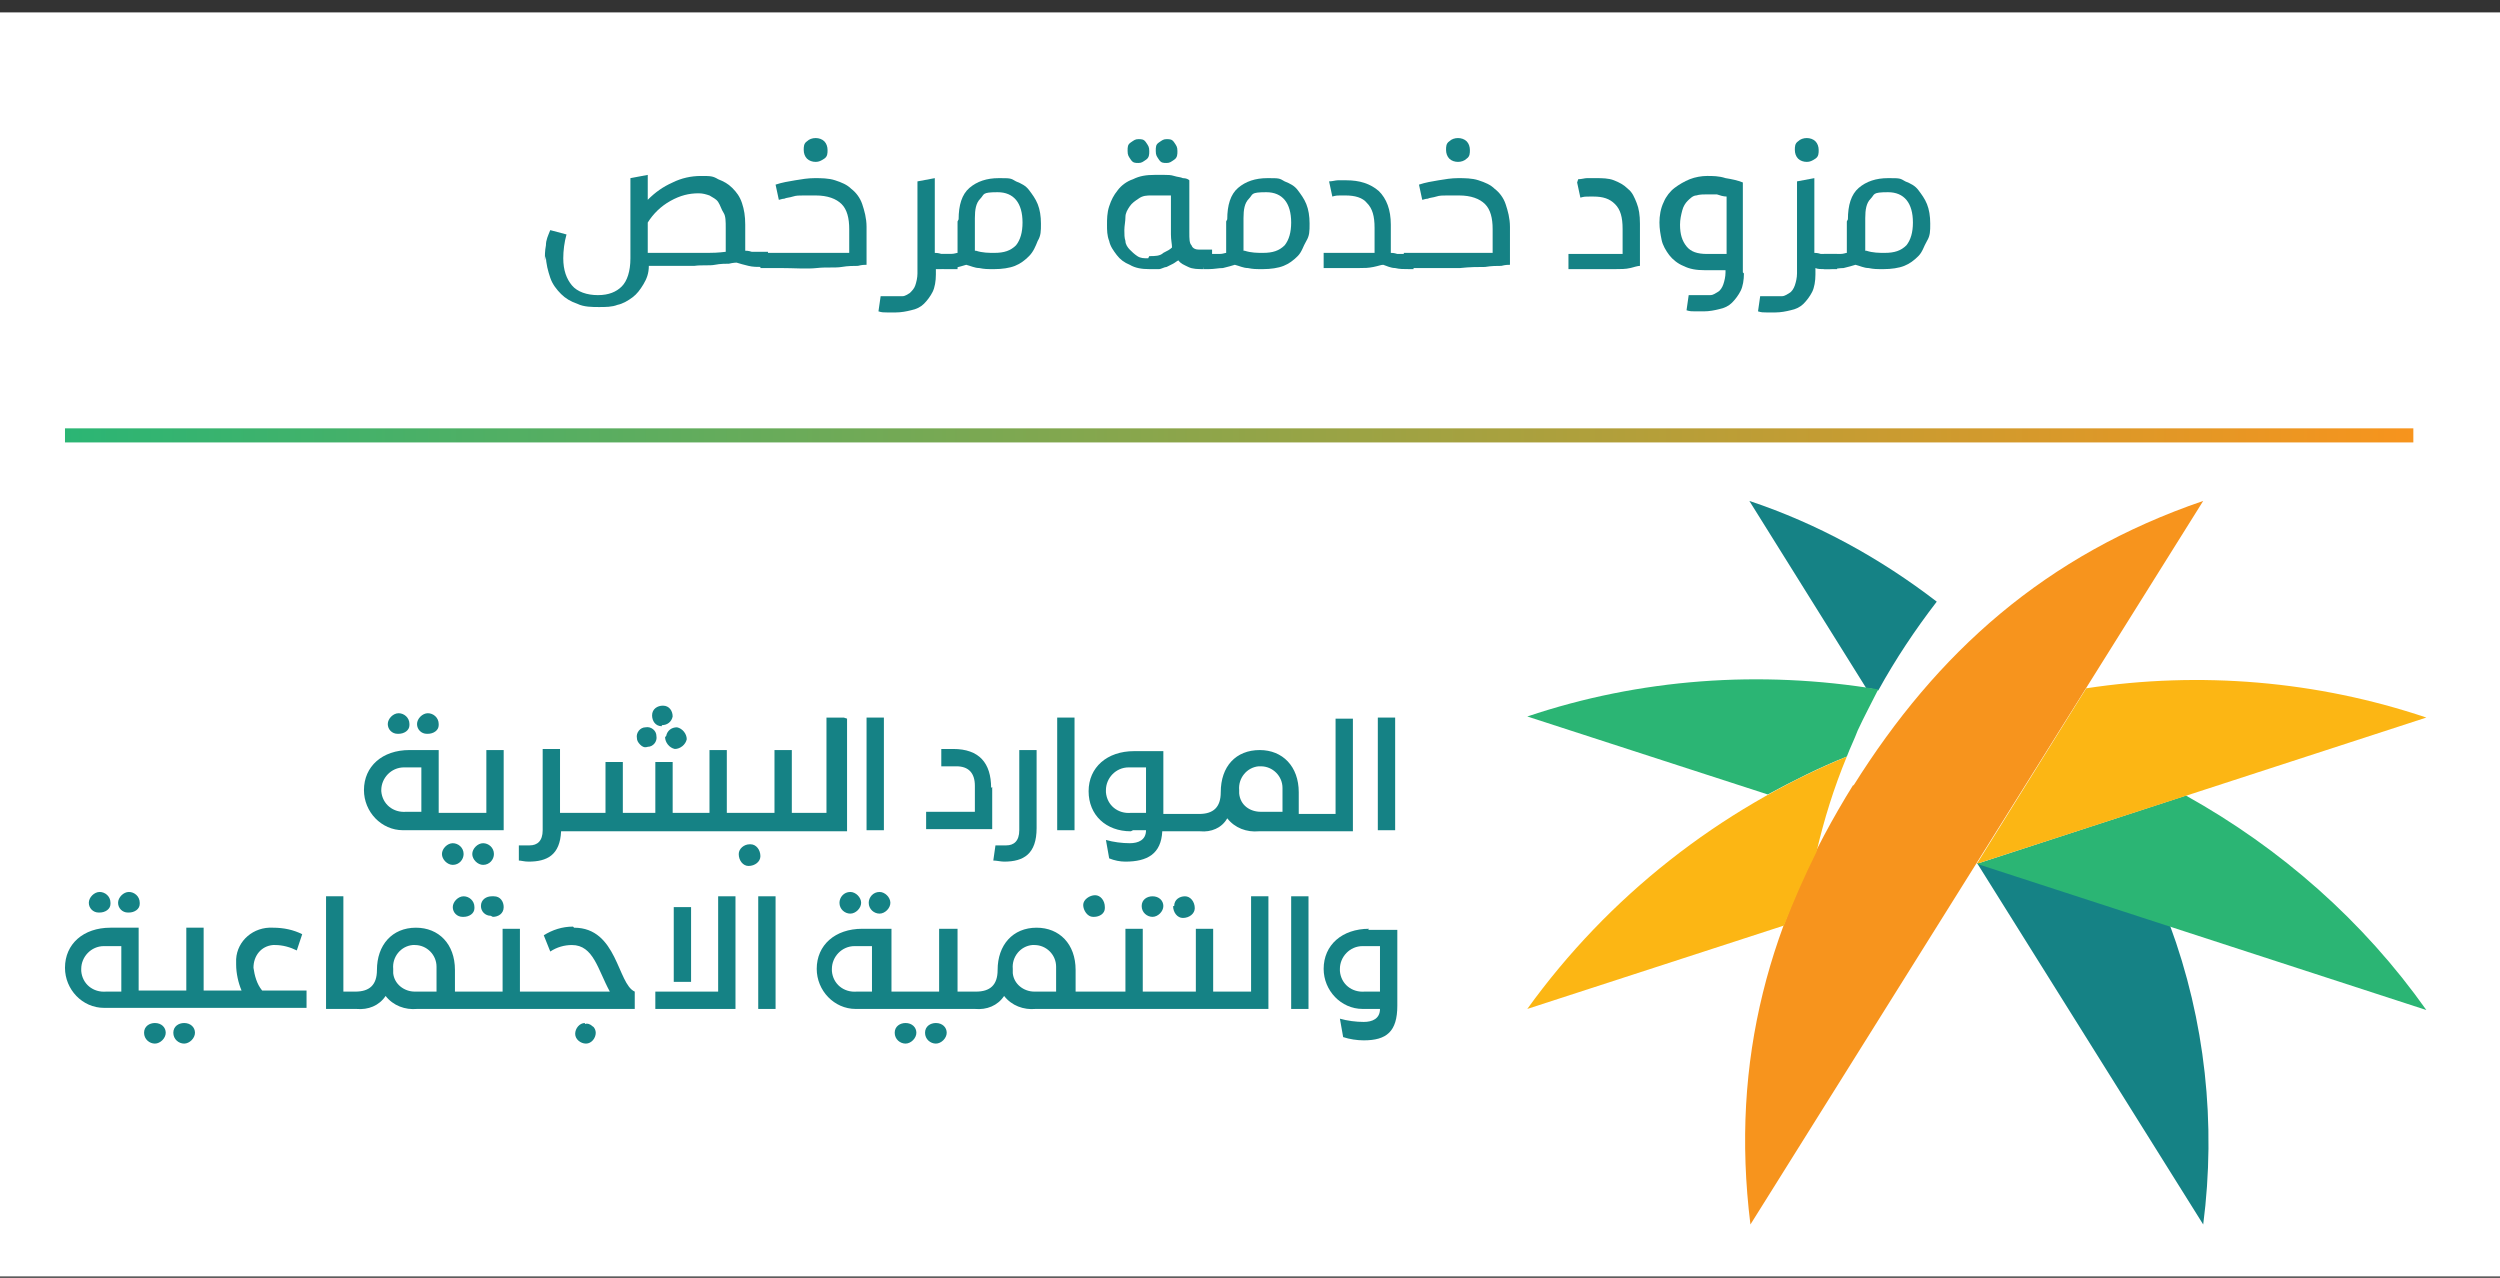 <svg width="180" height="92" viewBox="0 0 180 92" fill="none" xmlns="http://www.w3.org/2000/svg">
<rect x="0" y="0" width="180" height="92" fill="#333333" stroke="none"/>
<g clip-path="url(#clip0_322_12843)">
<path d="M180 0.893H0V91.907H180V0.893Z" fill="white"/>
<path d="M39.229 18.753C39.229 18.441 39.229 18.051 39.307 17.661C39.307 17.271 39.463 16.959 39.619 16.569L40.789 16.881C40.633 17.427 40.555 18.051 40.555 18.597C40.555 19.455 40.789 20.079 41.178 20.547C41.568 21.015 42.27 21.249 43.05 21.249C43.83 21.249 44.376 21.015 44.766 20.625C45.156 20.235 45.39 19.533 45.39 18.597V12.826L46.638 12.592V14.386C47.184 13.84 47.73 13.45 48.431 13.138C49.055 12.826 49.757 12.67 50.459 12.67C51.161 12.67 51.317 12.67 51.707 12.904C52.097 13.06 52.409 13.216 52.721 13.528C53.033 13.84 53.267 14.152 53.423 14.62C53.579 15.088 53.657 15.555 53.657 16.179V18.051C53.735 18.051 53.891 18.051 54.125 18.129C54.359 18.129 54.593 18.129 54.905 18.129H55.295V19.221H54.905C54.515 19.221 54.203 19.221 53.891 19.143C53.579 19.065 53.267 18.987 53.033 18.909C53.033 18.909 52.799 18.909 52.487 18.987C52.253 18.987 51.863 18.987 51.473 19.065C51.083 19.143 50.537 19.065 49.991 19.143C49.445 19.143 48.743 19.143 48.12 19.143H46.716C46.716 19.689 46.56 20.079 46.326 20.469C46.092 20.859 45.858 21.171 45.546 21.405C45.234 21.639 44.844 21.873 44.454 21.951C44.064 22.107 43.596 22.107 43.128 22.107C42.66 22.107 42.036 22.107 41.568 21.873C41.1 21.717 40.711 21.483 40.399 21.171C40.087 20.859 39.775 20.469 39.619 20.001C39.463 19.533 39.307 18.987 39.307 18.441L39.229 18.753ZM52.253 16.413C52.253 15.945 52.253 15.555 52.097 15.321C51.941 15.088 51.863 14.775 51.707 14.541C51.551 14.308 51.317 14.23 51.083 14.074C50.849 13.996 50.615 13.918 50.303 13.918C49.601 13.918 48.977 14.074 48.276 14.463C47.574 14.854 47.028 15.399 46.638 16.023V18.207H47.808C49.211 18.207 50.225 18.207 51.005 18.207C51.785 18.207 52.175 18.129 52.253 18.129V16.413Z" fill="#158285"/>
<path d="M62.392 19.065C62.236 19.065 62.08 19.065 61.768 19.143C61.456 19.143 61.066 19.143 60.598 19.221C60.13 19.299 59.506 19.221 58.804 19.299C58.102 19.377 57.166 19.299 56.153 19.299H54.749V18.207H56.309C57.166 18.207 57.868 18.207 58.414 18.207C58.96 18.207 59.506 18.207 59.896 18.207C60.286 18.207 60.598 18.207 60.754 18.207C60.988 18.207 61.066 18.207 61.144 18.207V16.491C61.144 15.711 60.988 15.087 60.598 14.697C60.208 14.307 59.584 14.073 58.726 14.073C57.868 14.073 58.18 14.073 57.868 14.073C57.556 14.073 57.322 14.073 57.089 14.151C56.855 14.229 56.62 14.229 56.465 14.307C56.309 14.307 56.153 14.385 56.075 14.385L55.841 13.293C56.309 13.137 56.776 13.059 57.245 12.982C57.712 12.903 58.18 12.826 58.648 12.826C59.116 12.826 59.662 12.826 60.13 12.982C60.598 13.137 60.988 13.293 61.3 13.605C61.612 13.839 61.924 14.229 62.08 14.697C62.236 15.165 62.392 15.711 62.392 16.335V19.143V19.065ZM57.868 10.798C57.868 10.564 57.868 10.33 58.102 10.174C58.258 10.018 58.492 9.94 58.726 9.94C58.96 9.94 59.194 10.018 59.35 10.174C59.506 10.33 59.584 10.564 59.584 10.798C59.584 11.032 59.584 11.266 59.35 11.422C59.116 11.578 58.96 11.656 58.726 11.656C58.492 11.656 58.258 11.578 58.102 11.422C57.946 11.266 57.868 11.032 57.868 10.798Z" fill="#158285"/>
<path d="M68.631 19.377C68.475 19.377 68.241 19.377 68.007 19.377C67.773 19.377 67.539 19.377 67.383 19.299V19.767C67.383 20.235 67.305 20.703 67.149 21.015C66.993 21.326 66.759 21.639 66.525 21.872C66.291 22.106 65.979 22.262 65.589 22.34C65.277 22.418 64.887 22.496 64.497 22.496C64.107 22.496 64.107 22.496 63.873 22.496C63.639 22.496 63.483 22.496 63.249 22.418L63.406 21.327C63.562 21.327 63.718 21.327 63.873 21.327C64.029 21.327 64.185 21.327 64.341 21.327C64.575 21.327 64.809 21.327 64.965 21.327C65.199 21.327 65.355 21.171 65.511 21.093C65.667 20.937 65.823 20.781 65.901 20.547C65.979 20.313 66.057 20.001 66.057 19.689V13.06L67.305 12.826V18.207C67.383 18.207 67.539 18.207 67.773 18.285C68.007 18.285 68.241 18.285 68.553 18.285H68.943V19.377H68.553H68.631Z" fill="#158285"/>
<path d="M69.021 15.789C69.021 14.775 69.255 13.995 69.801 13.528C70.347 13.06 71.048 12.826 71.906 12.826C72.764 12.826 72.764 12.826 73.154 13.06C73.544 13.216 73.856 13.372 74.09 13.684C74.324 13.995 74.558 14.307 74.714 14.697C74.87 15.087 74.948 15.555 74.948 16.101C74.948 16.647 74.948 16.959 74.714 17.349C74.558 17.739 74.402 18.129 74.09 18.441C73.778 18.753 73.466 18.987 73.076 19.143C72.686 19.299 72.14 19.377 71.594 19.377C71.048 19.377 70.892 19.377 70.502 19.299C70.191 19.299 69.879 19.143 69.567 19.065C69.333 19.143 69.021 19.221 68.709 19.299C68.397 19.299 68.085 19.377 67.695 19.377H67.305V18.285H67.695C67.929 18.285 68.241 18.285 68.475 18.285C68.709 18.285 68.865 18.207 68.943 18.207V15.945L69.021 15.789ZM70.269 18.051C70.737 18.207 71.204 18.207 71.594 18.207C72.296 18.207 72.764 18.051 73.154 17.661C73.466 17.271 73.622 16.725 73.622 16.023C73.622 14.619 72.998 13.839 71.828 13.839C70.659 13.839 70.892 13.995 70.581 14.307C70.269 14.619 70.191 15.087 70.191 15.711V18.051H70.269Z" fill="#158285"/>
<path d="M86.646 19.377C86.257 19.377 85.867 19.377 85.555 19.221C85.243 19.065 85.009 18.987 84.853 18.753C84.775 18.753 84.619 18.909 84.463 18.987C84.307 19.065 84.151 19.143 83.995 19.221C83.839 19.221 83.605 19.377 83.449 19.377C83.293 19.377 82.981 19.377 82.747 19.377C82.201 19.377 81.733 19.299 81.343 19.065C80.953 18.909 80.641 18.675 80.407 18.363C80.173 18.051 79.939 17.739 79.861 17.349C79.705 16.959 79.705 16.569 79.705 16.179C79.705 15.789 79.705 15.321 79.861 14.853C80.017 14.386 80.173 14.073 80.485 13.684C80.719 13.372 81.109 13.06 81.577 12.904C82.045 12.67 82.513 12.592 83.137 12.592C83.761 12.592 83.605 12.592 83.839 12.592C84.073 12.592 84.307 12.592 84.541 12.67C84.775 12.748 85.009 12.748 85.165 12.826C85.399 12.826 85.555 12.904 85.632 12.982V16.725C85.632 17.193 85.632 17.505 85.788 17.661C85.867 17.895 86.1 17.973 86.334 17.973H87.27V19.065H86.724L86.646 19.377ZM82.747 18.441C83.137 18.441 83.527 18.441 83.761 18.207C84.073 18.051 84.229 17.973 84.385 17.817C84.385 17.583 84.307 17.271 84.307 16.881V14.073C84.307 14.073 84.229 14.073 84.073 14.073C83.995 14.073 83.839 14.073 83.761 14.073C83.605 14.073 83.527 14.073 83.371 14.073C83.215 14.073 83.059 14.073 82.903 14.073C82.591 14.073 82.279 14.073 81.967 14.307C81.733 14.463 81.499 14.62 81.343 14.853C81.187 15.087 81.031 15.321 81.031 15.633C81.031 15.945 80.953 16.257 80.953 16.569C80.953 16.881 80.953 17.115 81.031 17.349C81.031 17.583 81.187 17.817 81.343 17.973C81.499 18.129 81.655 18.285 81.889 18.441C82.123 18.597 82.357 18.597 82.669 18.597L82.747 18.441ZM82.747 10.876C82.747 11.11 82.747 11.344 82.513 11.5C82.279 11.656 82.201 11.734 81.967 11.734C81.733 11.734 81.577 11.734 81.421 11.5C81.265 11.266 81.187 11.188 81.187 10.876C81.187 10.564 81.187 10.408 81.421 10.252C81.655 10.096 81.733 10.018 81.967 10.018C82.201 10.018 82.357 10.018 82.513 10.252C82.669 10.486 82.747 10.564 82.747 10.876ZM84.775 10.876C84.775 11.11 84.775 11.344 84.541 11.5C84.307 11.656 84.229 11.734 83.995 11.734C83.761 11.734 83.605 11.734 83.449 11.5C83.293 11.266 83.215 11.188 83.215 10.876C83.215 10.564 83.215 10.408 83.449 10.252C83.683 10.096 83.761 10.018 83.995 10.018C84.229 10.018 84.385 10.018 84.541 10.252C84.697 10.486 84.775 10.564 84.775 10.876Z" fill="#158285"/>
<path d="M88.362 15.789C88.362 14.775 88.596 13.995 89.142 13.528C89.688 13.06 90.39 12.826 91.248 12.826C92.106 12.826 92.106 12.826 92.496 13.06C92.886 13.216 93.198 13.372 93.432 13.684C93.666 13.995 93.9 14.307 94.055 14.697C94.212 15.087 94.29 15.555 94.29 16.101C94.29 16.647 94.29 16.959 94.055 17.349C93.822 17.739 93.743 18.129 93.432 18.441C93.12 18.753 92.808 18.987 92.418 19.143C92.028 19.299 91.482 19.377 90.936 19.377C90.39 19.377 90.234 19.377 89.844 19.299C89.532 19.299 89.22 19.143 88.908 19.065C88.674 19.143 88.362 19.221 88.05 19.299C87.738 19.299 87.426 19.377 87.036 19.377H86.647V18.285H87.036C87.27 18.285 87.582 18.285 87.816 18.285C88.05 18.285 88.206 18.207 88.284 18.207V15.945L88.362 15.789ZM89.61 18.051C90.078 18.207 90.546 18.207 90.936 18.207C91.638 18.207 92.106 18.051 92.496 17.661C92.808 17.271 92.964 16.725 92.964 16.023C92.964 14.619 92.34 13.839 91.17 13.839C90 13.839 90.234 13.995 89.922 14.307C89.61 14.619 89.532 15.087 89.532 15.711V18.051H89.61Z" fill="#158285"/>
<path d="M101.464 19.377C101.074 19.377 100.762 19.377 100.451 19.299C100.139 19.299 99.827 19.143 99.593 19.065C99.437 19.065 99.281 19.143 98.891 19.221C98.501 19.299 98.267 19.299 97.877 19.299C97.487 19.299 97.175 19.299 96.785 19.299C96.473 19.299 96.161 19.299 96.005 19.299H95.303V18.207H96.395C96.551 18.207 96.785 18.207 97.019 18.207C97.253 18.207 97.565 18.207 97.877 18.207C98.189 18.207 98.423 18.207 98.579 18.207C98.813 18.207 98.891 18.207 98.969 18.207V16.413C98.969 15.555 98.813 15.009 98.423 14.619C98.111 14.229 97.565 14.073 96.863 14.073C96.161 14.073 96.239 14.073 95.927 14.151L95.693 13.059C95.927 13.059 96.161 12.981 96.317 12.981C96.551 12.981 96.707 12.981 96.941 12.981C97.877 12.981 98.657 13.215 99.281 13.761C99.827 14.307 100.139 15.087 100.139 16.179V18.207C100.217 18.207 100.373 18.207 100.607 18.285C100.84 18.285 101.074 18.285 101.386 18.285H101.776V19.377H101.386H101.464Z" fill="#158285"/>
<path d="M108.717 19.065C108.561 19.065 108.405 19.065 108.094 19.143C107.782 19.143 107.392 19.143 106.924 19.221C106.456 19.221 105.832 19.221 105.13 19.299C104.428 19.299 103.492 19.299 102.478 19.299H101.074V18.207H102.634C103.492 18.207 104.194 18.207 104.74 18.207C105.364 18.207 105.832 18.207 106.222 18.207C106.612 18.207 106.924 18.207 107.08 18.207C107.314 18.207 107.392 18.207 107.47 18.207V16.491C107.47 15.711 107.314 15.087 106.924 14.697C106.534 14.307 105.91 14.073 105.052 14.073C104.194 14.073 104.506 14.073 104.194 14.073C103.882 14.073 103.648 14.073 103.414 14.151C103.18 14.229 102.946 14.229 102.79 14.307C102.634 14.307 102.478 14.385 102.4 14.385L102.166 13.293C102.634 13.137 103.102 13.059 103.57 12.982C104.038 12.903 104.506 12.826 104.974 12.826C105.442 12.826 105.988 12.826 106.456 12.982C106.924 13.137 107.314 13.293 107.626 13.605C107.938 13.839 108.25 14.229 108.405 14.697C108.561 15.165 108.717 15.711 108.717 16.335V19.143V19.065ZM104.116 10.798C104.116 10.564 104.116 10.33 104.35 10.174C104.506 10.018 104.74 9.94 104.974 9.94C105.208 9.94 105.442 10.018 105.598 10.174C105.754 10.33 105.832 10.564 105.832 10.798C105.832 11.032 105.832 11.266 105.598 11.422C105.442 11.578 105.208 11.656 104.974 11.656C104.74 11.656 104.506 11.578 104.35 11.422C104.194 11.266 104.116 11.032 104.116 10.798Z" fill="#158285"/>
<path d="M113.631 12.904C113.865 12.904 114.099 12.826 114.255 12.826C114.489 12.826 114.645 12.826 114.879 12.826C115.347 12.826 115.815 12.826 116.205 12.982C116.594 13.138 116.906 13.294 117.218 13.606C117.53 13.839 117.686 14.229 117.842 14.619C117.998 15.009 118.076 15.477 118.076 16.101V19.143C117.92 19.143 117.686 19.221 117.374 19.299C117.062 19.377 116.672 19.377 116.283 19.377C115.893 19.377 115.425 19.377 114.957 19.377C114.489 19.377 114.021 19.377 113.475 19.377H112.929V18.285H113.787C114.099 18.285 114.489 18.285 114.801 18.285C115.113 18.285 115.425 18.285 115.737 18.285C116.049 18.285 116.283 18.285 116.438 18.285C116.594 18.285 116.75 18.285 116.828 18.285V16.491C116.828 15.633 116.672 15.087 116.283 14.697C115.893 14.307 115.425 14.152 114.723 14.152C114.021 14.152 114.099 14.152 113.787 14.229L113.553 13.138L113.631 12.904Z" fill="#158285"/>
<path d="M125.563 19.689C125.563 20.156 125.485 20.624 125.329 20.936C125.173 21.248 124.939 21.56 124.705 21.794C124.471 22.028 124.159 22.184 123.769 22.262C123.457 22.34 123.068 22.418 122.678 22.418C122.288 22.418 122.288 22.418 122.054 22.418C121.82 22.418 121.664 22.418 121.43 22.34L121.586 21.248C121.742 21.248 121.898 21.248 122.054 21.248C122.21 21.248 122.366 21.248 122.522 21.248C122.756 21.248 122.99 21.248 123.145 21.248C123.379 21.248 123.535 21.092 123.691 21.014C123.847 20.936 124.003 20.702 124.081 20.468C124.159 20.234 124.237 19.922 124.237 19.61V19.454H122.756C122.132 19.454 121.664 19.377 121.196 19.143C120.806 18.987 120.416 18.675 120.182 18.363C119.948 18.051 119.714 17.661 119.636 17.271C119.558 16.881 119.48 16.491 119.48 16.023C119.48 15.555 119.558 15.009 119.792 14.541C119.948 14.151 120.26 13.761 120.572 13.527C120.884 13.293 121.274 13.059 121.664 12.903C122.054 12.747 122.522 12.669 122.912 12.669C123.301 12.669 123.769 12.669 124.237 12.825C124.705 12.903 125.095 12.981 125.485 13.137V19.61L125.563 19.689ZM124.315 14.151C124.081 14.151 123.847 14.073 123.613 13.995C123.379 13.995 123.145 13.995 122.912 13.995C122.678 13.995 122.366 13.995 122.132 14.073C121.898 14.073 121.664 14.307 121.508 14.463C121.352 14.619 121.196 14.853 121.118 15.165C121.04 15.477 120.962 15.789 120.962 16.179C120.962 16.881 121.118 17.349 121.43 17.739C121.742 18.129 122.21 18.285 122.912 18.285H124.315V14.151Z" fill="#158285"/>
<path d="M131.958 19.377C131.802 19.377 131.568 19.377 131.335 19.377C131.101 19.377 130.867 19.377 130.711 19.299V19.767C130.711 20.235 130.633 20.703 130.477 21.015C130.321 21.326 130.087 21.638 129.853 21.872C129.619 22.106 129.307 22.262 128.917 22.34C128.605 22.418 128.215 22.496 127.825 22.496C127.435 22.496 127.435 22.496 127.201 22.496C126.967 22.496 126.811 22.496 126.577 22.418L126.733 21.326C126.889 21.326 127.045 21.326 127.201 21.326C127.357 21.326 127.513 21.326 127.669 21.326C127.903 21.326 128.137 21.326 128.293 21.326C128.527 21.326 128.683 21.17 128.839 21.093C128.995 21.015 129.151 20.78 129.229 20.547C129.307 20.313 129.385 20.001 129.385 19.689V13.059L130.633 12.826V18.207C130.711 18.207 130.867 18.207 131.101 18.285C131.335 18.285 131.568 18.285 131.88 18.285H132.27V19.377H131.88H131.958ZM129.229 10.798C129.229 10.564 129.229 10.33 129.463 10.174C129.619 10.018 129.853 9.94 130.087 9.94C130.321 9.94 130.555 10.018 130.711 10.174C130.867 10.33 130.945 10.564 130.945 10.798C130.945 11.032 130.945 11.266 130.711 11.422C130.477 11.578 130.321 11.656 130.087 11.656C129.853 11.656 129.619 11.578 129.463 11.422C129.307 11.266 129.229 11.032 129.229 10.798Z" fill="#158285"/>
<path d="M133.05 15.789C133.05 14.775 133.284 13.995 133.83 13.528C134.376 13.06 135.078 12.826 135.936 12.826C136.794 12.826 136.794 12.826 137.184 13.06C137.574 13.216 137.886 13.372 138.12 13.684C138.354 13.995 138.588 14.307 138.743 14.697C138.899 15.087 138.977 15.555 138.977 16.101C138.977 16.647 138.977 16.959 138.743 17.349C138.51 17.739 138.432 18.129 138.12 18.441C137.808 18.753 137.496 18.987 137.106 19.143C136.716 19.299 136.17 19.377 135.624 19.377C135.078 19.377 134.922 19.377 134.532 19.299C134.22 19.299 133.908 19.143 133.596 19.065C133.362 19.143 133.05 19.221 132.738 19.299C132.426 19.299 132.114 19.377 131.724 19.377H131.334V18.285H131.724C131.958 18.285 132.27 18.285 132.504 18.285C132.738 18.285 132.894 18.207 132.972 18.207V15.945L133.05 15.789ZM134.376 18.051C134.844 18.207 135.312 18.207 135.702 18.207C136.404 18.207 136.872 18.051 137.262 17.661C137.574 17.271 137.73 16.725 137.73 16.023C137.73 14.619 137.106 13.839 135.936 13.839C134.766 13.839 135 13.995 134.688 14.307C134.376 14.619 134.298 15.087 134.298 15.711V18.051H134.376Z" fill="#158285"/>
<path d="M173.761 30.841H4.679V31.855H173.761V30.841Z" fill="url(#paint0_linear_322_12843)"/>
<path d="M7.175 65.703C7.565 65.703 7.955 65.469 7.955 65.079C7.955 65.079 7.955 65.079 7.955 65.001C7.955 64.533 7.565 64.221 7.175 64.221C6.785 64.221 6.395 64.611 6.395 65.001C6.395 65.391 6.707 65.703 7.097 65.703H7.175Z" fill="#158285"/>
<path d="M9.281 65.703C9.671 65.703 10.061 65.469 10.061 65.079C10.061 65.079 10.061 65.079 10.061 65.001C10.061 64.533 9.671 64.221 9.281 64.221C8.891 64.221 8.501 64.611 8.501 65.001C8.501 65.391 8.813 65.703 9.203 65.703H9.281Z" fill="#158285"/>
<path d="M11.153 73.657C10.763 73.657 10.373 73.891 10.373 74.359C10.373 74.827 10.763 75.139 11.153 75.139C11.543 75.139 11.933 74.749 11.933 74.359C11.933 73.969 11.621 73.657 11.153 73.657Z" fill="#158285"/>
<path d="M13.258 73.657C12.868 73.657 12.479 73.891 12.479 74.359C12.479 74.827 12.868 75.139 13.258 75.139C13.648 75.139 14.038 74.749 14.038 74.359C14.038 73.969 13.726 73.657 13.258 73.657Z" fill="#158285"/>
<path d="M18.25 69.68C18.25 68.822 18.796 68.12 19.653 68.042H19.809C20.355 68.042 20.901 68.198 21.369 68.432L21.759 67.262C21.135 66.95 20.433 66.794 19.653 66.794C18.25 66.716 17.08 67.73 17.002 69.056C17.002 69.212 17.002 69.29 17.002 69.446C17.002 70.07 17.158 70.772 17.392 71.318H14.662V66.794H13.414V71.318H9.983V66.794H7.955C6.005 66.794 4.679 67.964 4.679 69.68C4.679 71.24 5.927 72.566 7.487 72.566C7.565 72.566 7.643 72.566 7.799 72.566H22.071V71.318H18.874C18.484 70.85 18.328 70.226 18.25 69.68ZM8.735 71.396H7.643C6.707 71.474 5.927 70.85 5.849 69.914C5.849 69.914 5.849 69.836 5.849 69.758C5.849 68.9 6.551 68.12 7.487 68.12C7.487 68.12 7.565 68.12 7.643 68.12H8.735V71.318V71.396Z" fill="#158285"/>
<path d="M33.38 66.014C33.77 66.014 34.159 65.781 34.159 65.391C34.159 65.391 34.159 65.391 34.159 65.313C34.159 64.845 33.77 64.533 33.38 64.533C32.99 64.533 32.6 64.923 32.6 65.313C32.6 65.703 32.912 66.014 33.301 66.014H33.38Z" fill="#158285"/>
<path d="M35.485 66.014C35.875 66.014 36.265 65.781 36.265 65.313C36.265 64.923 36.031 64.533 35.563 64.533C35.563 64.533 35.485 64.533 35.407 64.533C35.017 64.533 34.627 64.767 34.627 65.235C34.627 65.625 34.939 65.936 35.329 65.936L35.485 66.014Z" fill="#158285"/>
<path d="M41.257 66.716C40.477 66.716 39.775 66.95 39.151 67.34L39.619 68.51C40.087 68.198 40.633 68.042 41.178 68.042C42.738 68.042 43.05 69.836 43.908 71.396H37.435V66.872H36.187V71.396H32.756V69.836C32.756 67.964 31.586 66.794 29.948 66.794C28.232 66.794 27.14 68.042 27.14 69.836C27.14 70.928 26.594 71.396 25.581 71.396H24.723V64.533H23.475V72.644H25.659C26.516 72.722 27.296 72.41 27.764 71.708C28.31 72.41 29.168 72.722 30.026 72.644H45.702V71.396C44.454 70.85 44.454 66.794 41.334 66.794L41.257 66.716ZM31.43 71.396H29.87C29.09 71.396 28.388 70.85 28.31 70.07C28.31 69.992 28.31 69.914 28.31 69.758C28.232 68.9 28.856 68.12 29.714 68.042C29.714 68.042 29.792 68.042 29.87 68.042C30.728 68.042 31.43 68.744 31.43 69.602V69.758V71.318V71.396Z" fill="#158285"/>
<path d="M42.114 73.657C41.725 73.657 41.413 74.047 41.413 74.437C41.413 74.827 41.803 75.139 42.193 75.139C42.582 75.139 42.894 74.749 42.894 74.359C42.894 74.203 42.816 73.969 42.66 73.891C42.505 73.735 42.27 73.657 42.114 73.735V73.657Z" fill="#158285"/>
<path d="M51.707 71.396H47.184V72.644H52.955V64.533H51.707V71.396Z" fill="#158285"/>
<path d="M49.757 65.312H48.51V70.694H49.757V65.312Z" fill="#158285"/>
<path d="M55.841 64.533H54.593V72.644H55.841V64.533Z" fill="#158285"/>
<path d="M60.442 65.001C60.442 65.469 60.832 65.781 61.222 65.781C61.612 65.781 62.002 65.391 62.002 65.001C62.002 64.611 61.612 64.221 61.222 64.221C60.754 64.221 60.442 64.611 60.442 65.001Z" fill="#158285"/>
<path d="M62.548 65.001C62.548 65.469 62.938 65.781 63.328 65.781C63.718 65.781 64.107 65.391 64.107 65.001C64.107 64.611 63.718 64.221 63.328 64.221C62.86 64.221 62.548 64.611 62.548 65.001Z" fill="#158285"/>
<path d="M65.199 73.657C64.809 73.657 64.419 73.891 64.419 74.359C64.419 74.827 64.809 75.139 65.199 75.139C65.589 75.139 65.979 74.749 65.979 74.359C65.979 73.969 65.667 73.657 65.199 73.657Z" fill="#158285"/>
<path d="M67.383 73.657C66.993 73.657 66.603 73.891 66.603 74.359C66.603 74.827 66.993 75.139 67.383 75.139C67.773 75.139 68.163 74.749 68.163 74.359C68.163 73.969 67.851 73.657 67.383 73.657Z" fill="#158285"/>
<path d="M78.77 66.014C79.16 66.014 79.549 65.78 79.549 65.391C79.549 65.391 79.549 65.391 79.549 65.312C79.549 64.844 79.238 64.455 78.848 64.455C78.458 64.455 77.99 64.766 77.99 65.156C77.99 65.546 78.302 66.014 78.692 66.014H78.77Z" fill="#158285"/>
<path d="M82.981 64.533C82.591 64.533 82.201 64.767 82.201 65.235C82.201 65.703 82.591 66.014 82.981 66.014C83.371 66.014 83.761 65.625 83.761 65.235C83.761 64.845 83.449 64.533 82.981 64.533Z" fill="#158285"/>
<path d="M84.463 65.235C84.463 65.703 84.775 66.093 85.165 66.093C85.633 66.093 86.023 65.781 86.023 65.391C86.023 64.923 85.711 64.533 85.321 64.533C84.931 64.533 84.541 64.767 84.541 65.235H84.463Z" fill="#158285"/>
<path d="M90 71.396H87.348V66.872H86.101V71.396H82.279V66.872H81.031V71.396H77.444V69.836C77.444 67.964 76.274 66.794 74.636 66.794C72.92 66.794 71.829 68.042 71.829 69.836C71.829 70.928 71.282 71.396 70.269 71.396H68.943V66.872H67.617V71.396H64.186V66.872H62.08C60.13 66.872 58.804 68.042 58.804 69.758C58.804 71.318 60.052 72.644 61.612 72.644C61.69 72.644 61.768 72.644 61.924 72.644H70.191C71.049 72.722 71.829 72.41 72.296 71.708C72.842 72.41 73.7 72.722 74.558 72.644H91.326V64.533H90.078V71.396H90ZM62.782 71.396H61.69C60.754 71.474 59.974 70.85 59.896 69.914C59.896 69.914 59.896 69.836 59.896 69.758C59.896 68.9 60.598 68.12 61.534 68.12C61.534 68.12 61.612 68.12 61.69 68.12H62.782V71.318V71.396ZM76.04 71.396H74.48C73.7 71.396 72.998 70.85 72.92 70.07C72.92 69.992 72.92 69.914 72.92 69.758C72.842 68.9 73.466 68.12 74.324 68.042C74.324 68.042 74.402 68.042 74.48 68.042C75.338 68.042 76.04 68.744 76.04 69.602V69.758V71.318V71.396Z" fill="#158285"/>
<path d="M94.212 64.533H92.964V72.644H94.212V64.533Z" fill="#158285"/>
<path d="M98.579 66.872C96.629 66.872 95.303 68.042 95.303 69.758C95.303 71.317 96.551 72.643 98.111 72.643C98.189 72.643 98.267 72.643 98.423 72.643H99.359C99.359 73.345 98.813 73.579 98.189 73.579C97.643 73.579 97.019 73.501 96.473 73.345L96.707 74.671C97.175 74.827 97.721 74.905 98.189 74.905C99.827 74.905 100.607 74.281 100.607 72.409V66.95H98.501L98.579 66.872ZM99.359 69.758V71.395H98.267C97.331 71.474 96.551 70.85 96.473 69.914C96.473 69.914 96.473 69.836 96.473 69.758C96.473 68.9 97.175 68.12 98.111 68.12C98.111 68.12 98.189 68.12 98.267 68.12H99.359V69.68V69.758Z" fill="#158285"/>
<path d="M71.361 56.734C71.361 54.94 70.503 53.926 68.631 53.926H67.773V55.174H68.865C69.723 55.174 70.191 55.642 70.191 56.578V58.45H66.681V59.697H71.439V56.656L71.361 56.734Z" fill="#158285"/>
<path d="M74.636 59.541V54.004H73.388V59.775C73.388 60.555 72.998 60.867 72.453 60.867C71.907 60.867 71.984 60.867 71.673 60.867L71.517 61.959C71.751 61.959 72.062 62.037 72.296 62.037C73.7 62.037 74.636 61.491 74.636 59.619V59.541Z" fill="#158285"/>
<path d="M77.366 51.665H76.118V59.776H77.366V51.665Z" fill="#158285"/>
<path d="M81.577 59.775H82.513C82.513 60.477 81.967 60.711 81.343 60.711C80.797 60.711 80.173 60.633 79.627 60.477L79.861 61.803C80.251 61.959 80.641 62.037 81.031 62.037C82.591 62.037 83.605 61.491 83.683 59.853H86.413C87.192 59.931 87.972 59.619 88.362 58.917C88.908 59.619 89.766 59.931 90.624 59.853H97.409V51.742H96.161V58.605H93.51V57.045C93.51 55.174 92.34 54.004 90.702 54.004C88.986 54.004 87.894 55.174 87.894 57.045C87.894 58.137 87.348 58.605 86.335 58.605H83.761V54.082H81.655C79.706 54.082 78.38 55.252 78.38 56.968C78.38 58.683 79.627 59.853 81.421 59.853L81.577 59.775ZM89.22 56.889C89.142 56.032 89.766 55.252 90.624 55.174H90.78C91.638 55.174 92.34 55.876 92.34 56.733V56.889V58.449H90.78C90 58.449 89.298 57.981 89.22 57.123C89.22 57.045 89.22 56.968 89.22 56.812V56.889ZM79.627 56.889C79.627 56.032 80.329 55.252 81.265 55.252C81.265 55.252 81.343 55.252 81.421 55.252H82.513V56.889V58.527H81.421C80.485 58.605 79.706 57.981 79.627 57.045C79.627 57.045 79.627 56.968 79.627 56.889Z" fill="#158285"/>
<path d="M100.451 51.665H99.203V59.776H100.451V51.665Z" fill="#158285"/>
<path d="M30.806 52.834C31.196 52.834 31.586 52.6 31.586 52.21C31.586 52.21 31.586 52.21 31.586 52.132C31.586 51.664 31.196 51.352 30.806 51.352C30.416 51.352 30.026 51.742 30.026 52.132C30.026 52.522 30.338 52.834 30.728 52.834H30.806Z" fill="#158285"/>
<path d="M28.7 52.834C29.09 52.834 29.48 52.6 29.48 52.21C29.48 52.21 29.48 52.21 29.48 52.132C29.48 51.664 29.09 51.352 28.7 51.352C28.31 51.352 27.92 51.742 27.92 52.132C27.92 52.522 28.232 52.834 28.622 52.834H28.7Z" fill="#158285"/>
<path d="M29.324 59.775H36.265V54.004H35.017V58.527H31.586V54.004H29.48C27.53 54.004 26.205 55.174 26.205 56.889C26.205 58.449 27.452 59.775 29.012 59.775C29.09 59.775 29.168 59.775 29.324 59.775ZM27.452 56.889C27.452 56.032 28.154 55.252 29.09 55.252C29.09 55.252 29.168 55.252 29.246 55.252H30.338V58.449H29.246C28.31 58.527 27.53 57.903 27.452 56.968C27.452 56.968 27.452 56.889 27.452 56.812V56.889Z" fill="#158285"/>
<path d="M47.652 52.211C48.042 52.211 48.353 51.977 48.431 51.587C48.431 51.197 48.197 50.807 47.73 50.807C47.34 50.807 46.95 51.041 46.95 51.508C46.95 51.898 47.184 52.288 47.652 52.288V52.211Z" fill="#158285"/>
<path d="M46.638 53.77C47.028 53.77 47.34 53.38 47.262 52.99C47.262 52.6 46.872 52.288 46.482 52.366C46.092 52.366 45.78 52.756 45.858 53.146C45.858 53.302 45.936 53.458 46.092 53.614C46.248 53.77 46.404 53.848 46.638 53.77Z" fill="#158285"/>
<path d="M47.886 53.068C47.886 53.458 48.198 53.848 48.588 53.926C48.978 53.926 49.367 53.614 49.446 53.224C49.446 52.834 49.134 52.444 48.744 52.366C48.354 52.366 48.042 52.6 47.964 52.99L47.886 53.068Z" fill="#158285"/>
<path d="M60.754 51.665H59.506V58.528H57.011V54.004H55.763V58.528H52.331V54.004H51.083V58.528H48.432V54.862H47.184V58.528H44.844V54.862H43.596V58.528H40.321V53.926H39.073V59.776C39.073 60.555 38.683 60.867 38.137 60.867C37.591 60.867 37.669 60.867 37.357 60.867V61.959C37.513 61.959 37.747 62.037 38.059 62.037C39.385 62.037 40.321 61.569 40.399 59.853H60.988V51.742L60.754 51.665Z" fill="#158285"/>
<path d="M63.64 51.665H62.392V59.776H63.64V51.665Z" fill="#158285"/>
<path d="M33.38 61.491C33.38 61.023 32.99 60.711 32.6 60.711C32.21 60.711 31.82 61.101 31.82 61.491C31.82 61.881 32.21 62.271 32.6 62.271C33.068 62.271 33.38 61.881 33.38 61.491Z" fill="#158285"/>
<path d="M35.563 61.491C35.563 61.023 35.173 60.711 34.783 60.711C34.393 60.711 34.003 61.101 34.003 61.491C34.003 61.881 34.393 62.271 34.783 62.271C35.251 62.271 35.563 61.881 35.563 61.491Z" fill="#158285"/>
<path d="M53.969 60.789C53.579 60.789 53.189 61.101 53.189 61.491C53.189 61.959 53.501 62.349 53.891 62.349C54.359 62.349 54.749 62.037 54.749 61.647C54.749 61.179 54.437 60.789 54.047 60.789H53.969Z" fill="#158285"/>
<path d="M134.454 49.559C134.688 49.559 135 49.637 135.234 49.715C136.482 47.453 137.886 45.347 139.446 43.319C135.39 40.2 130.867 37.704 125.953 36.066L134.376 49.559H134.454ZM156.213 66.638L142.331 62.115L158.631 88.163C159.567 80.91 158.787 73.501 156.213 66.56V66.638Z" fill="#158285"/>
<path d="M133.44 56.578C139.446 46.985 147.245 39.966 158.631 36.066L142.331 62.115L126.031 88.163C124.55 76.231 127.435 66.17 133.44 56.5V56.578Z" fill="#F7941D"/>
<path d="M109.965 51.587L127.279 57.202C129.151 56.188 131.023 55.252 132.972 54.472C133.206 53.848 133.518 53.224 133.752 52.6C134.22 51.587 134.766 50.573 135.234 49.637C126.733 48.233 118.076 48.857 109.965 51.587ZM157.383 57.28L142.331 62.193L174.697 72.722C170.173 66.327 164.246 61.101 157.383 57.28Z" fill="#2BB574"/>
<path d="M109.965 72.643L128.449 66.638C129.151 64.844 129.931 63.051 130.789 61.335C131.334 58.995 132.036 56.733 132.972 54.472C123.769 58.293 115.815 64.532 109.965 72.643ZM150.208 49.558L142.331 62.193L174.697 51.664C166.82 49.013 158.397 48.311 150.208 49.558Z" fill="#FCB614"/>
</g>
<defs>
<linearGradient id="paint0_linear_322_12843" x1="4.679" y1="31.309" x2="173.761" y2="31.309" gradientUnits="userSpaceOnUse">
<stop stop-color="#2BB574"/>
<stop offset="1" stop-color="#F7941D"/>
</linearGradient>
<clipPath id="clip0_322_12843">
<rect width="180" height="91.014" fill="white" transform="translate(0 0.893)"/>
</clipPath>
</defs>
</svg>
